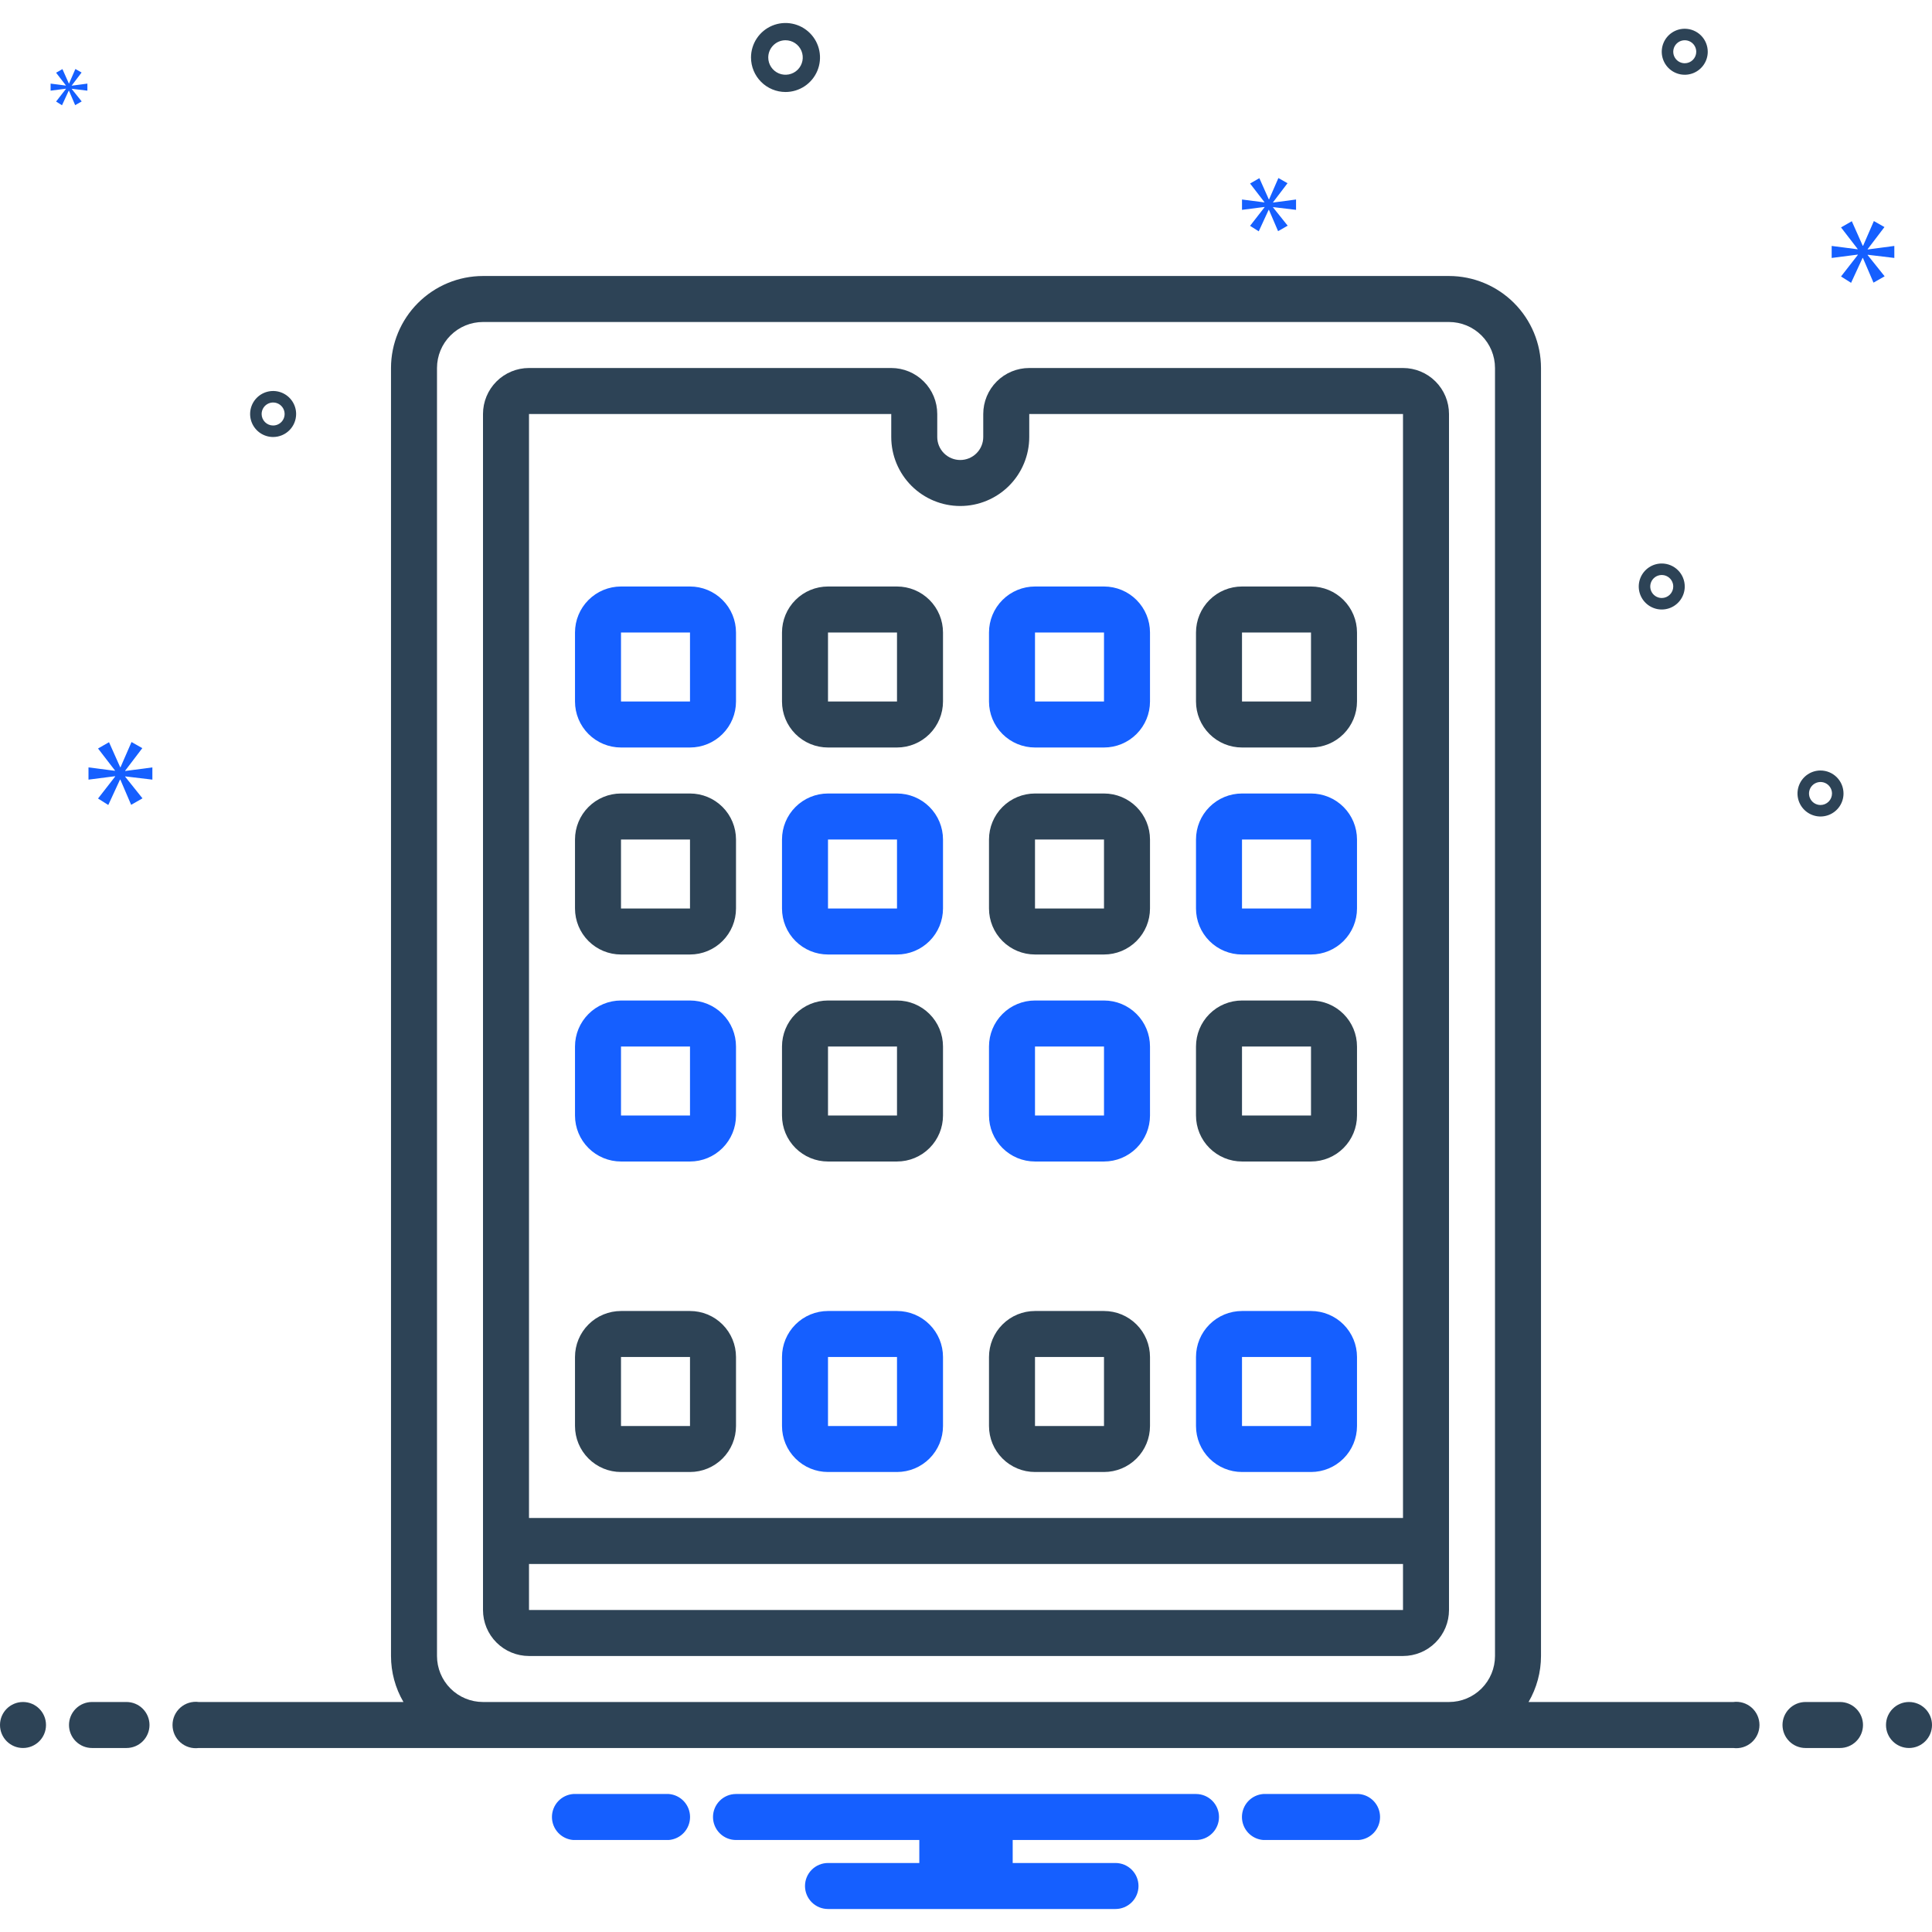 <svg xmlns="http://www.w3.org/2000/svg" width="168" height="168" viewBox="0 0 168 168" fill="none"><path d="M68.305 8C68.898 8 69.478 7.824 69.972 7.494C70.465 7.165 70.85 6.696 71.077 6.148C71.304 5.6 71.363 4.997 71.247 4.415C71.132 3.833 70.846 3.298 70.426 2.879C70.007 2.459 69.472 2.173 68.89 2.058C68.308 1.942 67.705 2.001 67.157 2.228C66.609 2.455 66.14 2.84 65.811 3.333C65.481 3.827 65.305 4.407 65.305 5C65.306 5.795 65.622 6.558 66.185 7.12C66.747 7.683 67.51 7.999 68.305 8ZM68.305 3.5C68.602 3.5 68.892 3.588 69.138 3.753C69.385 3.918 69.577 4.152 69.691 4.426C69.804 4.7 69.834 5.002 69.776 5.293C69.718 5.584 69.575 5.851 69.366 6.061C69.156 6.27 68.889 6.413 68.598 6.471C68.307 6.529 68.005 6.499 67.731 6.386C67.457 6.272 67.223 6.08 67.058 5.833C66.893 5.587 66.805 5.297 66.805 5C66.805 4.602 66.963 4.221 67.245 3.94C67.526 3.658 67.907 3.5 68.305 3.5ZM158.305 67C157.909 67 157.523 67.117 157.194 67.337C156.865 67.557 156.609 67.869 156.457 68.235C156.306 68.6 156.266 69.002 156.343 69.39C156.421 69.778 156.611 70.135 156.891 70.414C157.17 70.694 157.527 70.884 157.915 70.962C158.303 71.039 158.705 70.999 159.07 70.848C159.436 70.696 159.748 70.44 159.968 70.111C160.188 69.782 160.305 69.396 160.305 69C160.304 68.47 160.094 67.961 159.719 67.586C159.344 67.211 158.835 67.001 158.305 67ZM158.305 70C158.107 70 157.914 69.941 157.749 69.832C157.585 69.722 157.457 69.565 157.381 69.383C157.305 69.2 157.286 68.999 157.324 68.805C157.363 68.611 157.458 68.433 157.598 68.293C157.738 68.153 157.916 68.058 158.11 68.019C158.304 67.981 158.505 68 158.688 68.076C158.87 68.152 159.027 68.28 159.136 68.444C159.246 68.609 159.305 68.802 159.305 69C159.305 69.265 159.199 69.519 159.012 69.707C158.824 69.894 158.57 70 158.305 70ZM146.5 2.5C146.104 2.5 145.718 2.617 145.389 2.837C145.06 3.057 144.804 3.369 144.652 3.735C144.501 4.1 144.461 4.502 144.538 4.89C144.616 5.278 144.806 5.635 145.086 5.914C145.365 6.194 145.722 6.384 146.11 6.462C146.498 6.539 146.9 6.499 147.265 6.348C147.631 6.196 147.943 5.94 148.163 5.611C148.383 5.282 148.5 4.896 148.5 4.5C148.499 3.97 148.289 3.461 147.914 3.086C147.539 2.711 147.03 2.501 146.5 2.5ZM146.5 5.5C146.302 5.5 146.109 5.441 145.944 5.331C145.78 5.222 145.652 5.065 145.576 4.883C145.5 4.7 145.481 4.499 145.519 4.305C145.558 4.111 145.653 3.933 145.793 3.793C145.933 3.653 146.111 3.558 146.305 3.519C146.499 3.481 146.7 3.5 146.883 3.576C147.065 3.652 147.222 3.78 147.331 3.944C147.441 4.109 147.5 4.302 147.5 4.5C147.5 4.765 147.394 5.019 147.207 5.207C147.019 5.394 146.765 5.5 146.5 5.5ZM144.5 49C144.104 49 143.718 49.117 143.389 49.337C143.06 49.557 142.804 49.869 142.652 50.235C142.501 50.6 142.461 51.002 142.538 51.39C142.616 51.778 142.806 52.135 143.086 52.414C143.365 52.694 143.722 52.884 144.11 52.962C144.498 53.039 144.9 52.999 145.265 52.848C145.631 52.696 145.943 52.44 146.163 52.111C146.383 51.782 146.5 51.396 146.5 51C146.499 50.47 146.289 49.961 145.914 49.586C145.539 49.211 145.03 49.001 144.5 49ZM144.5 52C144.302 52 144.109 51.941 143.944 51.831C143.78 51.722 143.652 51.565 143.576 51.383C143.5 51.2 143.481 50.999 143.519 50.805C143.558 50.611 143.653 50.433 143.793 50.293C143.933 50.153 144.111 50.058 144.305 50.019C144.499 49.981 144.7 50 144.883 50.076C145.065 50.152 145.222 50.28 145.331 50.444C145.441 50.609 145.5 50.802 145.5 51C145.5 51.265 145.394 51.519 145.207 51.707C145.019 51.894 144.765 52 144.5 52ZM25.75 36C25.75 35.604 25.633 35.218 25.413 34.889C25.193 34.56 24.881 34.304 24.515 34.152C24.15 34.001 23.748 33.961 23.36 34.038C22.972 34.116 22.616 34.306 22.336 34.586C22.056 34.865 21.866 35.222 21.788 35.61C21.711 35.998 21.751 36.4 21.902 36.765C22.054 37.131 22.31 37.443 22.639 37.663C22.968 37.883 23.354 38 23.75 38C24.28 37.999 24.789 37.789 25.164 37.414C25.539 37.039 25.75 36.53 25.75 36ZM22.75 36C22.75 35.802 22.809 35.609 22.919 35.444C23.028 35.28 23.185 35.152 23.367 35.076C23.55 35 23.751 34.981 23.945 35.019C24.139 35.058 24.317 35.153 24.457 35.293C24.597 35.433 24.692 35.611 24.731 35.805C24.769 35.999 24.75 36.2 24.674 36.383C24.598 36.565 24.47 36.722 24.306 36.831C24.141 36.941 23.948 37 23.75 37C23.485 37 23.231 36.894 23.043 36.707C22.856 36.519 22.75 36.265 22.75 36Z" fill="#2D4356"></path><path d="M10.888 67.011L12.375 65.056L11.436 64.524L10.481 66.714H10.45L9.48 64.539L8.525 65.087L9.996 66.996V67.027L7.695 66.73V67.794L10.011 67.497V67.528L8.525 69.436L9.416 70L10.434 67.794H10.465L11.404 69.984L12.39 69.421L10.888 67.543V67.512L13.25 67.794V66.73L10.888 67.042V67.011ZM5.734 7.73L4.878 8.829L5.392 9.154L5.978 7.883H5.996L6.536 9.144L7.104 8.82L6.239 7.739V7.721L7.599 7.883V7.27L6.239 7.45V7.432L7.095 6.306L6.555 6L6.005 7.261H5.987L5.429 6.009L4.878 6.324L5.726 7.424V7.442L4.401 7.27V7.883L5.734 7.712V7.73ZM164.724 22.43V21.386L162.407 21.693V21.662L163.866 19.744L162.945 19.223L162.009 21.371H161.977L161.027 19.237L160.089 19.775L161.533 21.647V21.678L159.276 21.386V22.43L161.548 22.138V22.169L160.089 24.041L160.964 24.594L161.963 22.43H161.992L162.913 24.578L163.881 24.026L162.407 22.184V22.153L164.724 22.43ZM110.701 17.586L111.959 15.931L111.165 15.481L110.357 17.334H110.33L109.51 15.494L108.702 15.958L109.947 17.573V17.599L108 17.348V18.248L109.96 17.996V18.023L108.702 19.638L109.456 20.115L110.317 18.248H110.343L111.138 20.101L111.972 19.625L110.701 18.036V18.009L112.7 18.248V17.348L110.701 17.612V17.586Z" fill="#155FFF"></path><path d="M2 152C3.105 152 4 151.105 4 150C4 148.895 3.105 148 2 148C0.895 148 0 148.895 0 150C0 151.105 0.895 152 2 152Z" fill="#2D4356"></path><path d="M11 148H8C7.47 148 6.961 148.211 6.586 148.586C6.211 148.961 6 149.47 6 150C6 150.53 6.211 151.039 6.586 151.414C6.961 151.789 7.47 152 8 152H11C11.53 152 12.039 151.789 12.414 151.414C12.789 151.039 13 150.53 13 150C13 149.47 12.789 148.961 12.414 148.586C12.039 148.211 11.53 148 11 148ZM160 148H157C156.47 148 155.961 148.211 155.586 148.586C155.211 148.961 155 149.47 155 150C155 150.53 155.211 151.039 155.586 151.414C155.961 151.789 156.47 152 157 152H160C160.53 152 161.039 151.789 161.414 151.414C161.789 151.039 162 150.53 162 150C162 149.47 161.789 148.961 161.414 148.586C161.039 148.211 160.53 148 160 148Z" fill="#2D4356"></path><path d="M166 152C167.105 152 168 151.105 168 150C168 148.895 167.105 148 166 148C164.895 148 164 148.895 164 150C164 151.105 164.895 152 166 152Z" fill="#2D4356"></path><path d="M118.154 156H109.846C109.342 156.039 108.872 156.267 108.529 156.637C108.186 157.008 107.995 157.495 107.995 158C107.995 158.505 108.186 158.992 108.529 159.363C108.872 159.733 109.342 159.961 109.846 160H118.154C118.658 159.961 119.128 159.733 119.471 159.363C119.814 158.992 120.005 158.505 120.005 158C120.005 157.495 119.814 157.008 119.471 156.637C119.128 156.267 118.658 156.039 118.154 156ZM58.154 156H49.846C49.342 156.039 48.872 156.267 48.529 156.637C48.186 157.008 47.995 157.495 47.995 158C47.995 158.505 48.186 158.992 48.529 159.363C48.872 159.733 49.342 159.961 49.846 160H58.154C58.658 159.961 59.128 159.733 59.471 159.363C59.814 158.992 60.005 158.505 60.005 158C60.005 157.495 59.814 157.008 59.471 156.637C59.128 156.267 58.658 156.039 58.154 156ZM104 156H64C63.469 156 62.961 156.211 62.586 156.586C62.211 156.961 62 157.47 62 158C62 158.53 62.211 159.039 62.586 159.414C62.961 159.789 63.469 160 64 160H79.94V162H72C71.469 162 70.961 162.211 70.586 162.586C70.211 162.961 70 163.47 70 164C70 164.53 70.211 165.039 70.586 165.414C70.961 165.789 71.469 166 72 166H97C97.53 166 98.039 165.789 98.414 165.414C98.789 165.039 99 164.53 99 164C99 163.47 98.789 162.961 98.414 162.586C98.039 162.211 97.53 162 97 162H88.06V160H104C104.53 160 105.039 159.789 105.414 159.414C105.789 159.039 106 158.53 106 158C106 157.47 105.789 156.961 105.414 156.586C105.039 156.211 104.53 156 104 156Z" fill="#155FFF"></path><path d="M126 36C126 34.939 125.579 33.922 124.828 33.172C124.078 32.421 123.061 32 122 32H89.5C88.439 32 87.422 32.421 86.672 33.172C85.921 33.922 85.5 34.939 85.5 36V38C85.5 38.53 85.289 39.039 84.914 39.414C84.539 39.789 84.03 40 83.5 40C82.97 40 82.461 39.789 82.086 39.414C81.711 39.039 81.5 38.53 81.5 38V36C81.5 34.939 81.079 33.922 80.328 33.172C79.578 32.421 78.561 32 77.5 32H46C44.939 32 43.922 32.421 43.172 33.172C42.421 33.922 42 34.939 42 36V140C42 141.061 42.421 142.078 43.172 142.828C43.922 143.579 44.939 144 46 144H122C123.061 144 124.078 143.579 124.828 142.828C125.579 142.078 126 141.061 126 140V36ZM122 140H46V136H122V140ZM122 132H46V36H77.5V38C77.5 39.591 78.132 41.117 79.257 42.243C80.383 43.368 81.909 44 83.5 44C85.091 44 86.617 43.368 87.743 42.243C88.868 41.117 89.5 39.591 89.5 38V36H122V132Z" fill="#2D4356"></path><path d="M60 51H54C52.939 51 51.922 51.421 51.172 52.172C50.421 52.922 50 53.939 50 55V61C50 62.061 50.421 63.078 51.172 63.828C51.922 64.579 52.939 65 54 65H60C61.061 65 62.078 64.579 62.828 63.828C63.579 63.078 64 62.061 64 61V55C64 53.939 63.579 52.922 62.828 52.172C62.078 51.421 61.061 51 60 51ZM60 61H54V55H60V61Z" fill="#155FFF"></path><path d="M78 51H72C70.939 51 69.922 51.421 69.172 52.172C68.421 52.922 68 53.939 68 55V61C68 62.061 68.421 63.078 69.172 63.828C69.922 64.579 70.939 65 72 65H78C79.061 65 80.078 64.579 80.828 63.828C81.579 63.078 82 62.061 82 61V55C82 53.939 81.579 52.922 80.828 52.172C80.078 51.421 79.061 51 78 51ZM78 61H72V55H78V61Z" fill="#2D4356"></path><path d="M86 55V61C86 62.061 86.421 63.078 87.172 63.828C87.922 64.579 88.939 65 90 65H96C97.061 65 98.078 64.579 98.828 63.828C99.579 63.078 100 62.061 100 61V55C100 53.939 99.579 52.922 98.828 52.172C98.078 51.421 97.061 51 96 51H90C88.939 51 87.922 51.421 87.172 52.172C86.421 52.922 86 53.939 86 55ZM90 55H96V61H90V55Z" fill="#155FFF"></path><path d="M108 65H114C115.061 65 116.078 64.579 116.828 63.828C117.579 63.078 118 62.061 118 61V55C118 53.939 117.579 52.922 116.828 52.172C116.078 51.421 115.061 51 114 51H108C106.939 51 105.922 51.421 105.172 52.172C104.421 52.922 104 53.939 104 55V61C104 62.061 104.421 63.078 105.172 63.828C105.922 64.579 106.939 65 108 65ZM108 55H114V61H108V55ZM60 69H54C52.939 69 51.922 69.421 51.172 70.172C50.421 70.922 50 71.939 50 73V79C50 80.061 50.421 81.078 51.172 81.828C51.922 82.579 52.939 83 54 83H60C61.061 83 62.078 82.579 62.828 81.828C63.579 81.078 64 80.061 64 79V73C64 71.939 63.579 70.922 62.828 70.172C62.078 69.421 61.061 69 60 69ZM60 79H54V73H60V79Z" fill="#2D4356"></path><path d="M78 69H72C70.939 69 69.922 69.421 69.172 70.172C68.421 70.922 68 71.939 68 73V79C68 80.061 68.421 81.078 69.172 81.828C69.922 82.579 70.939 83 72 83H78C79.061 83 80.078 82.579 80.828 81.828C81.579 81.078 82 80.061 82 79V73C82 71.939 81.579 70.922 80.828 70.172C80.078 69.421 79.061 69 78 69ZM78 79H72V73H78V79Z" fill="#155FFF"></path><path d="M96 69H90C88.939 69 87.922 69.421 87.172 70.172C86.421 70.922 86 71.939 86 73V79C86 80.061 86.421 81.078 87.172 81.828C87.922 82.579 88.939 83 90 83H96C97.061 83 98.078 82.579 98.828 81.828C99.579 81.078 100 80.061 100 79V73C100 71.939 99.579 70.922 98.828 70.172C98.078 69.421 97.061 69 96 69ZM96 79H90V73H96V79Z" fill="#2D4356"></path><path d="M108 83H114C115.061 83 116.078 82.579 116.828 81.828C117.579 81.078 118 80.061 118 79V73C118 71.939 117.579 70.922 116.828 70.172C116.078 69.421 115.061 69 114 69H108C106.939 69 105.922 69.421 105.172 70.172C104.421 70.922 104 71.939 104 73V79C104 80.061 104.421 81.078 105.172 81.828C105.922 82.579 106.939 83 108 83ZM108 73H114V79H108V73ZM60 87H54C52.939 87 51.922 87.421 51.172 88.172C50.421 88.922 50 89.939 50 91V97C50 98.061 50.421 99.078 51.172 99.828C51.922 100.579 52.939 101 54 101H60C61.061 101 62.078 100.579 62.828 99.828C63.579 99.078 64 98.061 64 97V91C64 89.939 63.579 88.922 62.828 88.172C62.078 87.421 61.061 87 60 87ZM60 97H54V91H60V97Z" fill="#155FFF"></path><path d="M78 87H72C70.939 87 69.922 87.421 69.172 88.172C68.421 88.922 68 89.939 68 91V97C68 98.061 68.421 99.078 69.172 99.828C69.922 100.579 70.939 101 72 101H78C79.061 101 80.078 100.579 80.828 99.828C81.579 99.078 82 98.061 82 97V91C82 89.939 81.579 88.922 80.828 88.172C80.078 87.421 79.061 87 78 87ZM78 97H72V91H78V97Z" fill="#2D4356"></path><path d="M96 87H90C88.939 87 87.922 87.421 87.172 88.172C86.421 88.922 86 89.939 86 91V97C86 98.061 86.421 99.078 87.172 99.828C87.922 100.579 88.939 101 90 101H96C97.061 101 98.078 100.579 98.828 99.828C99.579 99.078 100 98.061 100 97V91C100 89.939 99.579 88.922 98.828 88.172C98.078 87.421 97.061 87 96 87ZM96 97H90V91H96V97Z" fill="#155FFF"></path><path d="M108 101H114C115.061 101 116.078 100.579 116.828 99.828C117.579 99.078 118 98.061 118 97V91C118 89.939 117.579 88.922 116.828 88.172C116.078 87.421 115.061 87 114 87H108C106.939 87 105.922 87.421 105.172 88.172C104.421 88.922 104 89.939 104 91V97C104 98.061 104.421 99.078 105.172 99.828C105.922 100.579 106.939 101 108 101ZM108 91H114V97H108V91ZM60 114H54C52.939 114 51.922 114.421 51.172 115.172C50.421 115.922 50 116.939 50 118V124C50 125.061 50.421 126.078 51.172 126.828C51.922 127.579 52.939 128 54 128H60C61.061 128 62.078 127.579 62.828 126.828C63.579 126.078 64 125.061 64 124V118C64 116.939 63.579 115.922 62.828 115.172C62.078 114.421 61.061 114 60 114ZM60 124H54V118H60V124Z" fill="#2D4356"></path><path d="M78 114H72C70.939 114 69.922 114.421 69.172 115.172C68.421 115.922 68 116.939 68 118V124C68 125.061 68.421 126.078 69.172 126.828C69.922 127.579 70.939 128 72 128H78C79.061 128 80.078 127.579 80.828 126.828C81.579 126.078 82 125.061 82 124V118C82 116.939 81.579 115.922 80.828 115.172C80.078 114.421 79.061 114 78 114ZM78 124H72V118H78V124Z" fill="#155FFF"></path><path d="M96 114H90C88.939 114 87.922 114.421 87.172 115.172C86.421 115.922 86 116.939 86 118V124C86 125.061 86.421 126.078 87.172 126.828C87.922 127.579 88.939 128 90 128H96C97.061 128 98.078 127.579 98.828 126.828C99.579 126.078 100 125.061 100 124V118C100 116.939 99.579 115.922 98.828 115.172C98.078 114.421 97.061 114 96 114ZM96 124H90V118H96V124Z" fill="#2D4356"></path><path d="M108 128H114C115.061 128 116.078 127.579 116.828 126.828C117.579 126.078 118 125.061 118 124V118C118 116.939 117.579 115.922 116.828 115.172C116.078 114.421 115.061 114 114 114H108C106.939 114 105.922 114.421 105.172 115.172C104.421 115.922 104 116.939 104 118V124C104 125.061 104.421 126.078 105.172 126.828C105.922 127.579 106.939 128 108 128ZM108 118H114V124H108V118Z" fill="#155FFF"></path><path d="M150.721 148H132.918C133.626 146.786 134 145.406 134 144V32C133.998 29.879 133.154 27.846 131.654 26.346C130.154 24.846 128.121 24.002 126 24H42C39.879 24.002 37.846 24.846 36.346 26.346C34.846 27.846 34.002 29.879 34 32V144C34 145.406 34.374 146.786 35.082 148H17.28C16.995 147.963 16.706 147.987 16.432 148.07C16.157 148.154 15.904 148.295 15.688 148.484C15.472 148.673 15.3 148.907 15.181 149.168C15.063 149.429 15.002 149.713 15.002 150C15.002 150.287 15.063 150.571 15.181 150.832C15.3 151.093 15.472 151.327 15.688 151.516C15.904 151.705 16.157 151.846 16.432 151.93C16.706 152.013 16.995 152.037 17.28 152H150.72C151.005 152.037 151.294 152.013 151.568 151.93C151.843 151.846 152.096 151.705 152.312 151.516C152.528 151.327 152.7 151.093 152.819 150.832C152.937 150.571 152.998 150.287 152.998 150C152.998 149.713 152.937 149.429 152.819 149.168C152.7 148.907 152.528 148.673 152.312 148.484C152.096 148.295 151.843 148.154 151.568 148.07C151.294 147.987 151.006 147.963 150.721 148ZM42 148C40.939 148 39.922 147.579 39.172 146.828C38.422 146.078 38 145.061 38 144V32C38 30.939 38.422 29.922 39.172 29.172C39.922 28.421 40.939 28 42 28H126C127.061 28 128.078 28.421 128.828 29.172C129.579 29.922 130 30.939 130 32V144C130 145.061 129.579 146.078 128.828 146.828C128.078 147.579 127.061 148 126 148H42Z" fill="#2D4356"></path></svg>